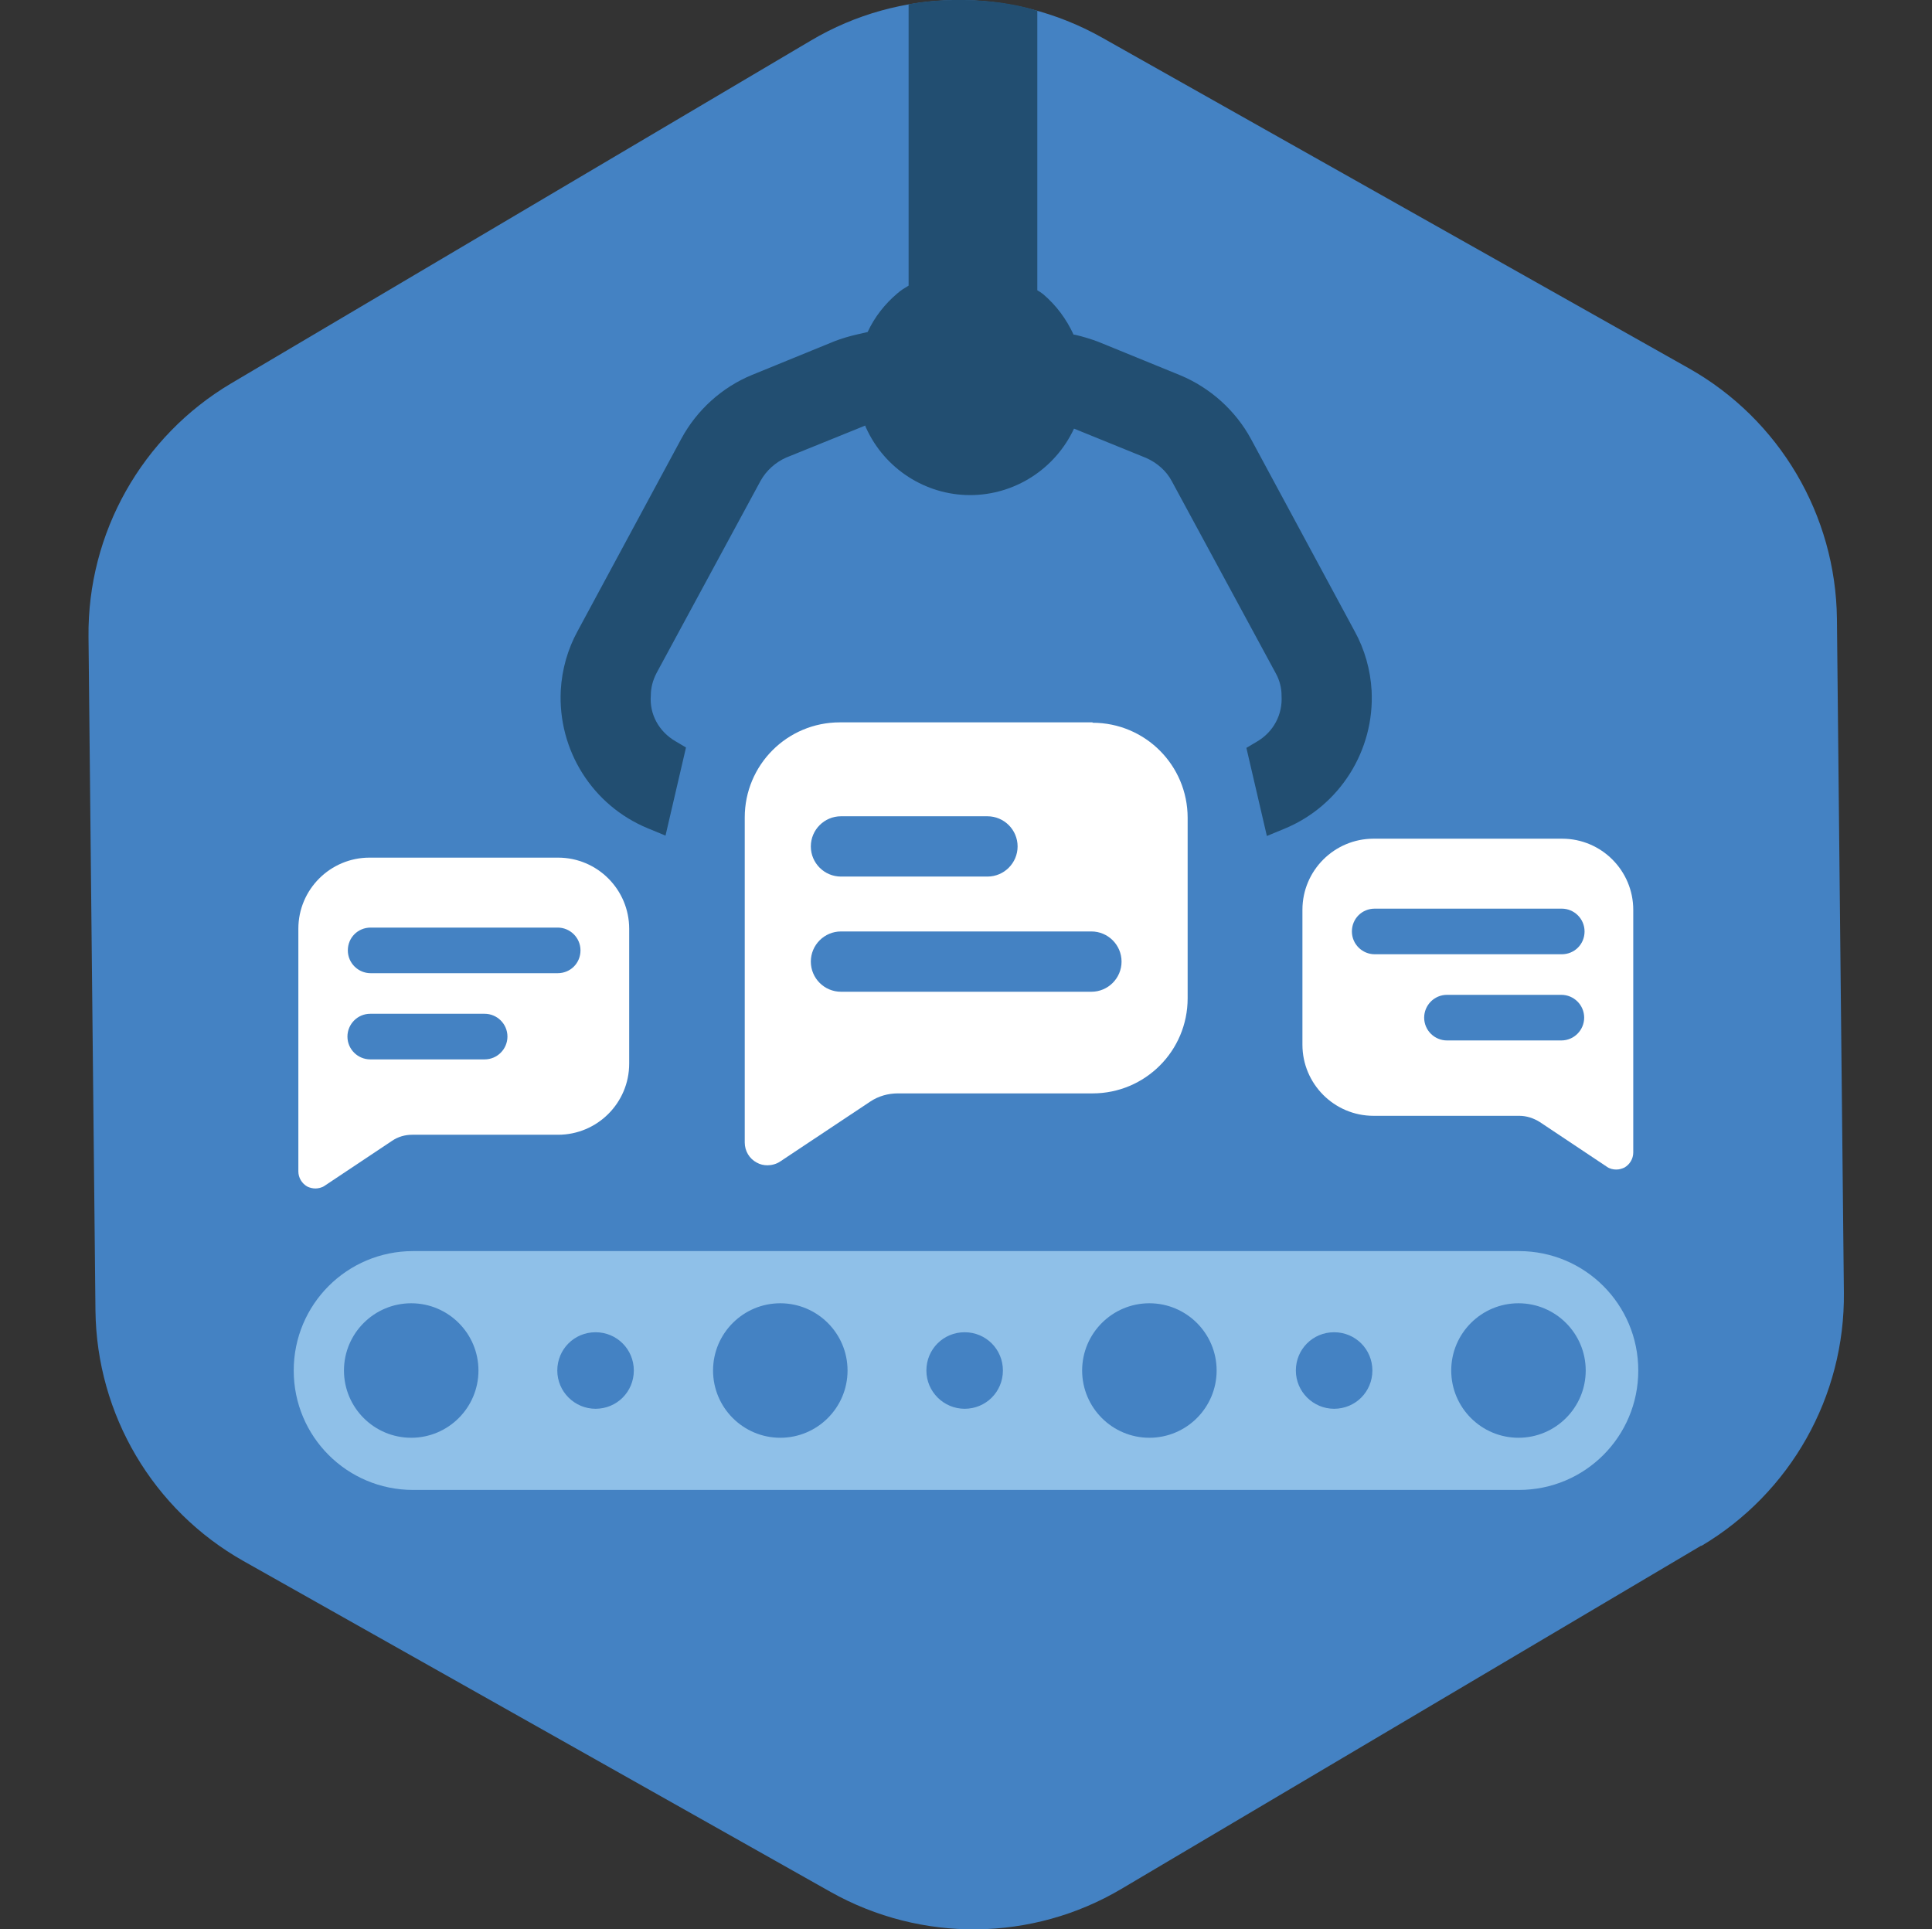 <?xml version="1.0" encoding="UTF-8"?>
<svg id="Calque_2" xmlns="http://www.w3.org/2000/svg" version="1.1" viewBox="0 0 499.9 499.2">
  <rect x="0" y="0" width="499.9" height="499.2" fill="#333333" stroke="none"/>
  <!-- Generator: Adobe Illustrator 29.6.1, SVG Export Plug-In . SVG Version: 2.1.1 Build 9)  -->
  <defs>
    <style>
      .st0 {
        fill: #224e71;
      }

      .st1 {
        fill: #4482c3;
      }

      .st2 {
        fill: #fff;
      }

      .st3 {
        fill: #8fc0e8;
      }
    </style>
  </defs>
  <path class="st1" d="M440.2,399.9l-150,88.8c-23.1,13.7-51.8,14-75.3.8l-151.9-85.6c-23.4-13.2-38-37.9-38.3-64.8l-1.8-174.3c-.3-26.9,13.8-51.9,36.9-65.6L209.8,10.5c23.1-13.7,51.8-14,75.3-.8l151.9,85.6c23.4,13.2,38,37.9,38.3,64.8l1.8,174.3c.3,26.9-13.8,51.9-36.9,65.6Z"/>
  <g>
    <path class="st2" d="M282.7,186.9h-65.4c-13.6,0-24.6,11-24.6,24.6v84.1c0,2.2,1.2,4.2,3.1,5.2.9.5,1.8.7,2.8.7s2.3-.3,3.3-1l23.3-15.5c2.1-1.4,4.6-2.1,7.1-2.1h50.4c13.6,0,24.6-11,24.6-24.6v-46.7c0-13.6-11-24.6-24.6-24.6ZM217.6,211.2h37.9c4.3,0,7.8,3.5,7.8,7.8s-3.5,7.8-7.8,7.8h-37.9c-4.3,0-7.8-3.5-7.8-7.8s3.5-7.8,7.8-7.8ZM290.2,248.8c0,4.3-3.5,7.8-7.8,7.8h-64.8c-4.3,0-7.8-3.5-7.8-7.8h0c0-4.3,3.5-7.8,7.8-7.8h64.8c4.3,0,7.8,3.5,7.8,7.8h0Z"/>
    <path class="st2" d="M144.5,221.9h-48.9c-10.1,0-18.4,8.2-18.4,18.4v62.8c0,1.6.9,3.1,2.3,3.9.6.3,1.4.5,2.1.5s1.7-.2,2.4-.7l17.4-11.6c1.6-1.1,3.4-1.6,5.3-1.6h37.7c10.1,0,18.4-8.2,18.4-18.4v-34.9c0-10.1-8.2-18.4-18.4-18.4ZM131.3,268.2c0,3.2-2.6,5.9-5.9,5.9h-29.6c-3.2,0-5.9-2.6-5.9-5.9h0c0-3.2,2.6-5.9,5.9-5.9h29.6c3.2,0,5.9,2.6,5.9,5.9h0ZM144.3,251.8h-48.4c-3.2,0-5.9-2.6-5.9-5.9s2.6-5.9,5.9-5.9h48.4c3.2,0,5.9,2.6,5.9,5.9s-2.6,5.9-5.9,5.9Z"/>
    <path class="st2" d="M404.3,217h-48.9c-10.1,0-18.4,8.2-18.4,18.4v34.9c0,10.1,8.2,18.4,18.4,18.4h37.7c1.9,0,3.7.6,5.3,1.6l17.4,11.6c.7.5,1.6.7,2.4.7s1.4-.2,2.1-.5c1.4-.8,2.3-2.3,2.3-3.9v-62.8c0-10.1-8.2-18.4-18.4-18.4ZM409.9,263.3c0,3.2-2.6,5.9-5.9,5.9h-29.6c-3.2,0-5.9-2.6-5.9-5.9h0c0-3.2,2.6-5.9,5.9-5.9h29.6c3.2,0,5.9,2.6,5.9,5.9h0ZM404.1,246.9h-48.4c-3.2,0-5.9-2.6-5.9-5.9s2.6-5.9,5.9-5.9h48.4c3.2,0,5.9,2.6,5.9,5.9s-2.6,5.9-5.9,5.9Z"/>
  </g>
  <path class="st3" d="M393,323.7H106.9c-17.1,0-30.9,13.8-30.9,30.9s13.8,30.9,30.9,30.9h286.1c17.1,0,30.9-13.8,30.9-30.9s-13.8-30.9-30.9-30.9ZM106.4,372c-9.6,0-17.4-7.8-17.4-17.4s7.8-17.4,17.4-17.4,17.4,7.8,17.4,17.4-7.8,17.4-17.4,17.4ZM154.1,364.5c-5.4,0-9.9-4.4-9.9-9.9s4.4-9.9,9.9-9.9,9.9,4.4,9.9,9.9-4.4,9.9-9.9,9.9ZM201.9,372c-9.6,0-17.4-7.8-17.4-17.4s7.8-17.4,17.4-17.4,17.4,7.8,17.4,17.4-7.8,17.4-17.4,17.4ZM249.6,364.5c-5.4,0-9.9-4.4-9.9-9.9s4.4-9.9,9.9-9.9,9.9,4.4,9.9,9.9-4.4,9.9-9.9,9.9ZM297.4,372c-9.6,0-17.4-7.8-17.4-17.4s7.8-17.4,17.4-17.4,17.4,7.8,17.4,17.4-7.8,17.4-17.4,17.4ZM345.2,364.5c-5.4,0-9.9-4.4-9.9-9.9s4.4-9.9,9.9-9.9,9.9,4.4,9.9,9.9-4.4,9.9-9.9,9.9ZM392.9,372c-9.6,0-17.4-7.8-17.4-17.4s7.8-17.4,17.4-17.4,17.4,7.8,17.4,17.4-7.8,17.4-17.4,17.4Z"/>
  <path class="st0" d="M303.2,124.5l26.9,49.7c1,1.8,1.5,3.8,1.5,5.8.3,4.9-2.1,9.4-6.4,11.9l-2.7,1.6,5.3,22.8,4.6-1.9c14.3-5.9,23.3-20.3,22.5-35.7-.3-5.4-1.8-10.7-4.4-15.4l-26.8-49.7c-4-7.4-10.6-13.3-18.3-16.5l-21.3-8.7c-1.9-.7-3.8-1.3-6-1.8h-.3c-1.9-4.1-4.5-7.6-7.9-10.5-.5-.4-1-.7-1.5-1V2.8c-10.3-3.4-24.5-3.4-33.3-1.7v72.8c-1,.6-2,1.2-2.9,2-3.2,2.7-5.9,6.1-7.7,10l-2.6.6c-2.2.5-4.2,1.1-6,1.8l-21.3,8.7c-7.8,3.2-14.3,9.1-18.3,16.5l-26.8,49.7c-2.6,4.7-4.1,10-4.4,15.4-.8,15.5,8.2,29.8,22.5,35.7l4.6,1.9,5.3-22.8-2.7-1.6c-4.3-2.5-6.8-7-6.4-11.9,0-1.9.5-3.9,1.5-5.8l26.9-49.7c1.5-2.7,3.9-4.8,6.6-6l20.5-8.3c0,.2.1.4.2.6,4.8,10.6,15.4,17.4,26.9,17.4s22-6.7,26.9-17.2l18.7,7.6c2.7,1.2,5.2,3.3,6.6,6Z"/>
</svg>